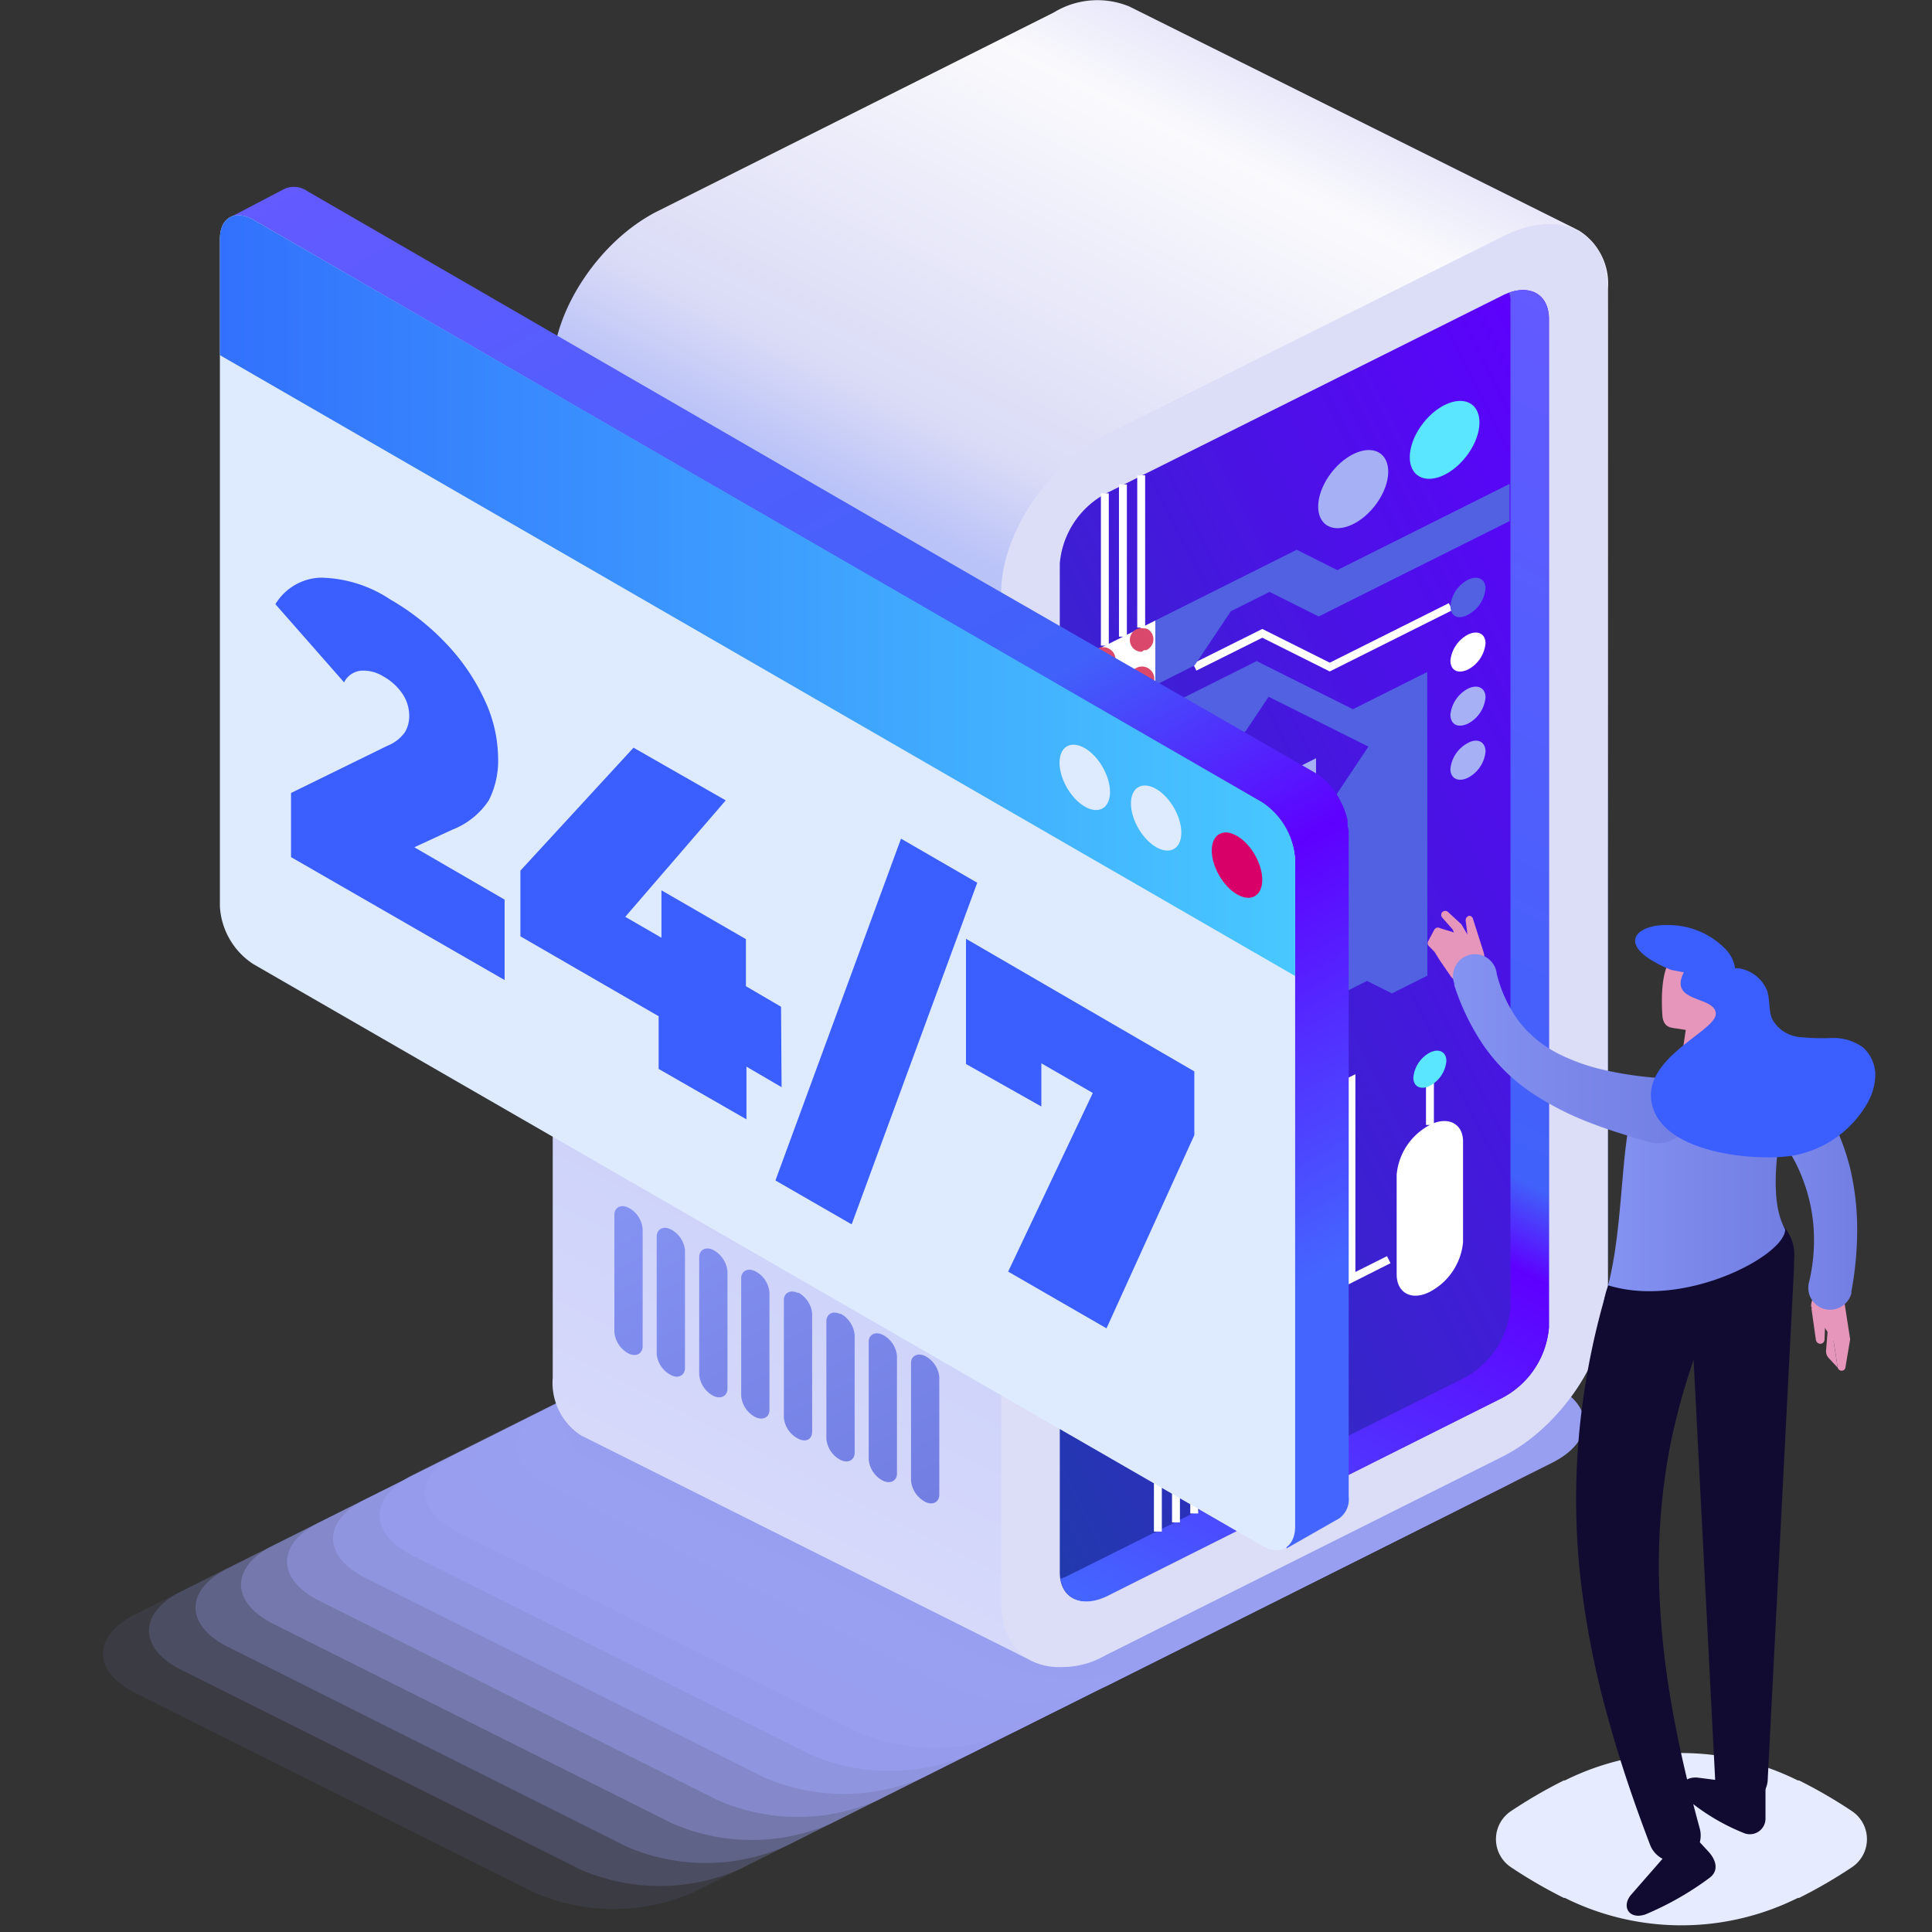 <?xml version="1.0" encoding="UTF-8"?>
<svg xmlns="http://www.w3.org/2000/svg" xmlns:xlink="http://www.w3.org/1999/xlink" viewBox="0 0 110 110">
  <rect x="0" y="0" width="110" height="110" fill="#333333" stroke="none"/>
  <defs>
    <linearGradient id="linear-gradient" x1="41.93" y1="86.2" x2="81.03" y2="8.82" gradientUnits="userSpaceOnUse">
      <stop offset="0" stop-color="#d6d9fa"></stop>
      <stop offset="0.63" stop-color="#bac3f8"></stop>
      <stop offset="0.7" stop-color="#dadbf6"></stop>
      <stop offset="0.94" stop-color="#fafafd"></stop>
      <stop offset="1" stop-color="#e8e8fa"></stop>
    </linearGradient>
    <linearGradient id="linear-gradient-2" x1="49.12" y1="66.54" x2="99.66" y2="41.01" gradientUnits="userSpaceOnUse">
      <stop offset="0" stop-color="#2239ae"></stop>
      <stop offset="1" stop-color="#5e00ff"></stop>
    </linearGradient>
    <linearGradient id="linear-gradient-3" x1="63.88" y1="92.4" x2="99.1" y2="22.7" gradientUnits="userSpaceOnUse">
      <stop offset="0" stop-color="#46f"></stop>
      <stop offset="0.36" stop-color="#5e00ff"></stop>
      <stop offset="0.42" stop-color="#4062fa"></stop>
      <stop offset="1" stop-color="#635aff"></stop>
    </linearGradient>
    <linearGradient id="linear-gradient-4" x1="39.07" y1="67.01" x2="49.44" y2="87.36" gradientUnits="userSpaceOnUse">
      <stop offset="0" stop-color="#8492f2"></stop>
      <stop offset="1" stop-color="#727ee2"></stop>
    </linearGradient>
    <linearGradient id="linear-gradient-5" x1="98.48" y1="67.09" x2="105.72" y2="67.09" xlink:href="#linear-gradient-4"></linearGradient>
    <linearGradient id="linear-gradient-6" x1="91.6" y1="66.57" x2="101.72" y2="66.57" xlink:href="#linear-gradient-4"></linearGradient>
    <linearGradient id="linear-gradient-7" x1="82.76" y1="59.8" x2="96.3" y2="59.8" xlink:href="#linear-gradient-4"></linearGradient>
    <linearGradient id="linear-gradient-8" x1="70.07" y1="89.98" x2="22.22" y2="7.1" gradientUnits="userSpaceOnUse">
      <stop offset="0.13" stop-color="#46f"></stop>
      <stop offset="0.36" stop-color="#5e00ff"></stop>
      <stop offset="0.52" stop-color="#4062fa"></stop>
      <stop offset="1" stop-color="#635aff"></stop>
    </linearGradient>
    <linearGradient id="linear-gradient-9" x1="12.52" y1="33.91" x2="73.74" y2="33.91" gradientUnits="userSpaceOnUse">
      <stop offset="0" stop-color="#3271fd"></stop>
      <stop offset="1" stop-color="#48c8ff"></stop>
    </linearGradient>
  </defs>
  <title>eiahsbfiqewbgr</title>
  <g style="isolation:isolate">
    <g id="Layer_1" data-name="Layer 1">
      <g style="mix-blend-mode:multiply">
        <path d="M59.53,97.71,36.82,109.07a11.35,11.35,0,0,1-9,0L5.11,97.71c-2.49-1.24-2.49-3.26,0-4.5L27.82,81.85a11.35,11.35,0,0,1,9,0L59.53,93.21C62,94.45,62,96.47,59.53,97.71Z" fill="#999ff0" opacity="0"></path>
        <path d="M62.15,96.4,39.44,107.76a11.35,11.35,0,0,1-9,0L7.73,96.4c-2.49-1.24-2.49-3.26,0-4.5L30.44,80.54a11.35,11.35,0,0,1,9,0L62.15,91.9C64.63,93.14,64.63,95.16,62.15,96.4Z" fill="#999ff0" opacity="0.09"></path>
        <path d="M64.77,95.09,42.06,106.45a11.35,11.35,0,0,1-9,0L10.35,95.09c-2.49-1.24-2.49-3.26,0-4.5L33.06,79.23a11.35,11.35,0,0,1,9,0L64.77,90.59C67.25,91.83,67.25,93.85,64.77,95.09Z" fill="#999ff0" opacity="0.18"></path>
        <path d="M67.39,93.78,44.68,105.14a11.35,11.35,0,0,1-9,0L13,93.78c-2.49-1.24-2.49-3.26,0-4.5L35.68,77.92a11.35,11.35,0,0,1,9,0L67.39,89.28C69.87,90.52,69.87,92.54,67.39,93.78Z" fill="#999ff0" opacity="0.27"></path>
        <path d="M70,92.47,47.3,103.83a11.35,11.35,0,0,1-9,0L15.59,92.47c-2.49-1.24-2.49-3.26,0-4.5L38.3,76.61a11.35,11.35,0,0,1,9,0L70,88C72.49,89.21,72.49,91.23,70,92.47Z" fill="#999ff0" opacity="0.36"></path>
        <path d="M72.62,91.16l-22.7,11.36a11.38,11.38,0,0,1-9,0L18.21,91.16c-2.49-1.24-2.49-3.26,0-4.5L40.91,75.3a11.38,11.38,0,0,1,9,0l22.7,11.36C75.11,87.9,75.11,89.92,72.62,91.16Z" fill="#999ff0" opacity="0.45"></path>
        <path d="M75.24,89.85l-22.7,11.36a11.38,11.38,0,0,1-9,0L20.83,89.85c-2.49-1.24-2.49-3.26,0-4.5L43.53,74a11.38,11.38,0,0,1,9,0l22.7,11.36C77.73,86.59,77.73,88.61,75.24,89.85Z" fill="#999ff0" opacity="0.55"></path>
        <path d="M77.86,88.54,55.16,99.9a11.38,11.38,0,0,1-9,0L23.45,88.54C21,87.3,21,85.28,23.45,84l22.7-11.36a11.38,11.38,0,0,1,9,0L77.86,84C80.35,85.28,80.35,87.3,77.86,88.54Z" fill="#999ff0" opacity="0.64"></path>
        <path d="M80.48,87.23,57.78,98.59a11.38,11.38,0,0,1-9,0L26.07,87.23c-2.49-1.24-2.49-3.26,0-4.5l22.7-11.36a11.38,11.38,0,0,1,9,0l22.7,11.36C83,84,83,86,80.48,87.23Z" fill="#999ff0" opacity="0.73"></path>
        <path d="M83.1,85.92,60.4,97.28a11.38,11.38,0,0,1-9,0L28.69,85.92c-2.49-1.24-2.49-3.26,0-4.5l22.7-11.36a11.38,11.38,0,0,1,9,0L83.1,81.42C85.59,82.66,85.59,84.68,83.1,85.92Z" fill="#999ff0" opacity="0.82"></path>
        <path d="M85.72,84.61,63,96a11.38,11.38,0,0,1-9,0L31.31,84.61c-2.49-1.24-2.49-3.26,0-4.5L54,68.75a11.38,11.38,0,0,1,9,0l22.7,11.36C88.21,81.35,88.21,83.37,85.72,84.61Z" fill="#999ff0" opacity="0.91"></path>
        <path d="M88.34,83.3,65.64,94.66a11.38,11.38,0,0,1-9,0L33.93,83.3c-2.49-1.24-2.49-3.26,0-4.5l22.7-11.36a11.38,11.38,0,0,1,9,0L88.34,78.8C90.83,80,90.83,82.06,88.34,83.3Z" fill="#999ff0"></path>
      </g>
      <path d="M37.49,12,60,.71a4.76,4.76,0,0,1,4.3-.34L89.65,13l.27.14a3.57,3.57,0,0,1,1.63,3.3V73.91c0,3.33-2.7,7.37-6,9L63,94.21a4.74,4.74,0,0,1-4.29.34L33.37,81.87l-.27-.13a3.57,3.57,0,0,1-1.63-3.3V21C31.47,17.68,34.17,13.64,37.49,12Z" fill="url(#linear-gradient)"></path>
      <path d="M63,94.21,85.53,82.94c3.32-1.66,6-5.7,6-9V16.48c0-3.33-2.7-4.68-6-3L63,24.73c-3.33,1.66-6,5.71-6,9V91.2C57,94.52,59.68,95.87,63,94.21Z" fill="#dcddf7"></path>
      <path d="M63,90.85c-1.47.73-2.66.14-2.66-1.33V32.08a5,5,0,0,1,2.66-4L85.53,16.83c1.47-.74,2.66-.14,2.66,1.33V75.59a5,5,0,0,1-2.66,4Z" fill="url(#linear-gradient-2)"></path>
      <path d="M85.92,16.66A2.25,2.25,0,0,1,86,17V74.47a5,5,0,0,1-2.66,4L60.77,89.73a2.14,2.14,0,0,1-.39.16c.19,1.19,1.29,1.63,2.63,1L85.53,79.59a5,5,0,0,0,2.66-4V18.16C88.19,16.82,87.2,16.21,85.92,16.66Z" fill="url(#linear-gradient-3)"></path>
      <path d="M40.61,71.17c-.44-.22-.8,0-.8.41v6.68a1.51,1.51,0,0,0,.8,1.21c.44.22.81,0,.81-.4V72.38A1.55,1.55,0,0,0,40.61,71.17ZM43,72.38c-.44-.22-.8,0-.8.4v6.69a1.51,1.51,0,0,0,.8,1.21c.45.22.81,0,.81-.4V73.59A1.5,1.5,0,0,0,43,72.38ZM38.2,70c-.45-.23-.81,0-.81.4v6.69a1.5,1.5,0,0,0,.81,1.2c.44.23.8,0,.8-.4V71.17A1.51,1.51,0,0,0,38.2,70Zm7.24,3.62c-.45-.22-.81,0-.81.4v6.69a1.5,1.5,0,0,0,.81,1.2c.44.23.8.05.8-.4V74.79A1.51,1.51,0,0,0,45.44,73.59Zm2.41,1.2c-.44-.22-.8,0-.8.41v6.68a1.51,1.51,0,0,0,.8,1.21c.44.22.81,0,.81-.4V76A1.55,1.55,0,0,0,47.85,74.79ZM50.26,76c-.44-.22-.8,0-.8.4v6.69a1.51,1.51,0,0,0,.8,1.21c.45.22.81,0,.81-.4V77.21A1.5,1.5,0,0,0,50.26,76Zm2.42,1.21c-.45-.22-.81,0-.81.4V84.3a1.53,1.53,0,0,0,.81,1.21c.44.22.8,0,.8-.41V78.41A1.51,1.51,0,0,0,52.68,77.21Zm-16.9-8.45c-.44-.22-.8,0-.8.4v6.69a1.54,1.54,0,0,0,.8,1.21c.45.22.81,0,.81-.41V70A1.5,1.5,0,0,0,35.78,68.76Z" fill="url(#linear-gradient-4)"></path>
      <ellipse cx="82.25" cy="25.05" rx="2.54" ry="1.55" transform="translate(11.89 74.46) rotate(-52.02)" fill="#5be6ff"></ellipse>
      <ellipse cx="76.64" cy="27.86" rx="2.54" ry="1.55" transform="matrix(0.62, -0.79, 0.79, 0.62, 7.52, 71.12)" fill="#a6b0f5"></ellipse>
      <polygon points="62.1 51.25 65.78 49.41 65.78 45.73 62.1 47.57 62.1 51.25" fill="#fff"></polygon>
      <path d="M62.84,50.81h-.13l-.13,0-.12-.06a.39.39,0,0,0-.1-.08.7.7,0,0,1,0-1l.1-.08.12-.06.13,0a.57.57,0,0,1,.26,0l.13,0,.11.06.1.08a.68.68,0,0,1,0,1l-.1.08-.11.06-.13,0Z" fill="#91a2fc"></path>
      <path d="M65,49.71a.67.67,0,0,1-.48-.2.39.39,0,0,1-.08-.1l-.06-.11a.65.65,0,0,1,0-.13.85.85,0,0,1,0-.26.65.65,0,0,1,0-.13l.06-.11a.76.76,0,0,1,.08-.11.72.72,0,0,1,1,0l.09.11.06.11a.65.65,0,0,1,0,.13s0,.09,0,.13,0,.09,0,.13a.65.65,0,0,1,0,.13l-.06.11-.09.1A.65.65,0,0,1,65,49.71Z" fill="#91a2fc"></path>
      <path d="M65,47.51a.65.65,0,0,1-.67-.67.57.57,0,0,1,0-.13.65.65,0,0,1,0-.13l.06-.11a.39.39,0,0,1,.08-.1.69.69,0,0,1,.61-.19l.12,0,.12.06a.43.43,0,0,1,.1.09l.09.1.06.11a.65.65,0,0,1,0,.13s0,.09,0,.13a.67.67,0,0,1-.2.48.39.39,0,0,1-.1.08l-.12.06-.12,0Z" fill="#91a2fc"></path>
      <path d="M62.84,48.61a.67.67,0,0,1-.48-.2.68.68,0,0,1,0-.94.69.69,0,0,1,1,0,.67.67,0,0,1-.47,1.14Z" fill="#91a2fc"></path>
      <polygon points="62.1 46.05 65.78 44.21 65.78 40.53 62.1 42.37 62.1 46.05" fill="#5be6ff"></polygon>
      <path d="M62.84,45.61a.67.67,0,0,1-.48-.2.68.68,0,0,1-.19-.47.57.57,0,0,1,0-.13.65.65,0,0,1,0-.13.39.39,0,0,1,.06-.11.44.44,0,0,1,.08-.11.7.7,0,0,1,1,0,.67.67,0,0,1,.2.48.57.57,0,0,1,0,.13s0,.08,0,.13l-.06.11-.09.1A.63.63,0,0,1,62.84,45.61Z" fill="#4d61d3"></path>
      <path d="M65,44.51h-.13l-.13,0-.11-.06-.11-.09a.39.39,0,0,1-.08-.1l-.06-.11a.65.65,0,0,1,0-.13.57.57,0,0,1,0-.13.71.71,0,0,1,.19-.48l.11-.08a.39.39,0,0,1,.11-.06l.13,0a.69.69,0,0,1,.6.18.67.67,0,0,1,.2.48s0,.09,0,.13a.65.65,0,0,1,0,.13l-.06.11-.09.1A.65.65,0,0,1,65,44.51Z" fill="#4d61d3"></path>
      <path d="M65,42.31a.67.67,0,0,1-.48-.2.39.39,0,0,1-.08-.1l-.06-.11a.65.65,0,0,1,0-.13.85.85,0,0,1,0-.26.65.65,0,0,1,0-.13l.06-.11a.44.44,0,0,1,.08-.11.71.71,0,0,1,.61-.18l.12,0,.12.06.1.08.09.11.06.11a.65.65,0,0,1,0,.13s0,.09,0,.13,0,.09,0,.13a.65.65,0,0,1,0,.13L65.6,42l-.09.1a.43.43,0,0,1-.1.09l-.12.06-.12,0Z" fill="#4d61d3"></path>
      <path d="M62.84,43.41h-.13l-.13,0-.12-.06-.1-.09a.72.72,0,0,1-.14-.21.65.65,0,0,1,0-.13.57.57,0,0,1,0-.13.53.53,0,0,1,0-.13.5.5,0,0,1,0-.13.39.39,0,0,1,.06-.11.76.76,0,0,1,.08-.11l.1-.08.12-.06.13,0a.57.57,0,0,1,.26,0l.13,0a.6.6,0,0,1,.11.06.39.39,0,0,1,.1.08l.09.11.06.11s0,.08,0,.13a.53.53,0,0,1,0,.13.57.57,0,0,1,0,.13l0,.13-.06.11-.09.1a.43.43,0,0,1-.1.09l-.11.06-.13,0Z" fill="#4d61d3"></path>
      <polygon points="62.1 40.84 65.78 39.01 65.78 35.33 62.1 37.17 62.1 40.84" fill="#fff"></polygon>
      <path d="M62.84,40.41h-.13l-.13,0-.12-.07-.1-.08a.39.39,0,0,1-.08-.1.45.45,0,0,1-.06-.12.56.56,0,0,1,0-.12.62.62,0,0,1,0-.13.53.53,0,0,1,0-.13.5.5,0,0,1,0-.13.39.39,0,0,1,.06-.11.44.44,0,0,1,.08-.11l.1-.08.12-.06.13,0a.57.57,0,0,1,.26,0l.13,0,.11.06a.39.39,0,0,1,.1.08l.09.11.06.11s0,.08,0,.13a.53.53,0,0,1,0,.13.62.62,0,0,1,0,.13s0,.08,0,.12l-.06.12-.09.1a.39.39,0,0,1-.1.08l-.11.07-.13,0Z" fill="#da486b"></path>
      <path d="M65,39.31a.67.67,0,0,1-.48-.2.67.67,0,0,1-.19-.47.71.71,0,0,1,.19-.48.7.7,0,0,1,1,0,.67.67,0,0,1,.2.48.63.63,0,0,1-.2.47A.65.65,0,0,1,65,39.31Z" fill="#da486b"></path>
      <path d="M65,37.11a.67.67,0,0,1-.48-.2.68.68,0,0,1-.19-.47.66.66,0,0,1,.8-.66l.12,0,.12.06a.39.39,0,0,1,.1.08.67.67,0,0,1,.2.48.65.65,0,0,1-.2.47l-.1.09-.12.06-.12,0Z" fill="#da486b"></path>
      <path d="M62.84,38.21a.67.67,0,0,1-.48-.2.67.67,0,0,1-.19-.47.53.53,0,0,1,0-.13.5.5,0,0,1,0-.13.39.39,0,0,1,.06-.11.44.44,0,0,1,.08-.11.7.7,0,0,1,1,0,.67.67,0,0,1,.2.48.65.65,0,0,1-.2.47A.63.63,0,0,1,62.84,38.21Z" fill="#da486b"></path>
      <path d="M83.58,38.12a1.88,1.88,0,0,0,1-1.49c0-.55-.45-.77-1-.5a1.89,1.89,0,0,0-1,1.49C82.59,38.17,83,38.39,83.58,38.12Z" fill="#fff"></path>
      <path d="M83.58,41.2a1.88,1.88,0,0,0,1-1.49c0-.55-.45-.77-1-.5a1.89,1.89,0,0,0-1,1.49C82.59,41.25,83,41.47,83.58,41.2Z" fill="#a6b0f5"></path>
      <path d="M83.58,42.3a1.88,1.88,0,0,0-1,1.48c0,.55.45.77,1,.5a1.87,1.87,0,0,0,1-1.49C84.58,42.24,84.13,42,83.58,42.3Z" fill="#a6b0f5"></path>
      <polygon points="71.15 45.07 71.15 46.72 74.93 44.83 74.93 43.17 71.15 45.07" fill="#a6b0f5"></polygon>
      <rect x="64.75" y="27.06" width="0.45" height="8.67" fill="#fff"></rect>
      <rect x="62.68" y="28.09" width="0.45" height="8.67" fill="#fff"></rect>
      <rect x="63.71" y="27.58" width="0.45" height="8.67" fill="#fff"></rect>
      <rect x="73.85" y="45.26" width="0.45" height="17.62" fill="#fff"></rect>
      <rect x="71.78" y="46.29" width="0.45" height="17.62" fill="#fff"></rect>
      <rect x="72.82" y="45.78" width="0.45" height="17.62" fill="#fff"></rect>
      <polygon points="75.71 38.23 71.87 36.31 68.12 38.18 67.92 37.78 71.87 35.81 75.71 37.73 82.49 34.34 82.69 34.74 75.71 38.23" fill="#fff"></polygon>
      <rect x="67.77" y="73.27" width="0.45" height="4.31" fill="#fff"></rect>
      <rect x="65.7" y="74.3" width="0.45" height="4.31" fill="#fff"></rect>
      <rect x="66.73" y="73.78" width="0.45" height="4.31" fill="#fff"></rect>
      <rect x="67.77" y="81.49" width="0.45" height="4.68" fill="#fff"></rect>
      <rect x="65.7" y="82.52" width="0.45" height="4.68" fill="#fff"></rect>
      <rect x="66.73" y="82" width="0.45" height="4.68" fill="#fff"></rect>
      <polygon points="62.62 67.28 71.29 62.95 71.29 71.61 62.62 75.95 62.62 67.28" fill="#fff"></polygon>
      <path d="M67,67c1.38-.69,2.5-.13,2.5,1.25A4.71,4.71,0,0,1,67,72c-1.38.69-2.5.13-2.5-1.25A4.71,4.71,0,0,1,67,67Z" fill="#5261e2"></path>
      <polygon points="76.73 73.15 76.73 61.88 75.57 62.46 75.37 62.06 77.17 61.16 77.17 72.42 78.97 71.52 79.17 71.92 76.73 73.15" fill="#fff"></polygon>
      <rect x="75.38" y="67.53" width="1.65" height="0.45" transform="translate(-22.25 41.24) rotate(-26.57)" fill="#fff"></rect>
      <rect x="75.38" y="64.6" width="1.65" height="0.45" transform="translate(-20.94 40.93) rotate(-26.57)" fill="#fff"></rect>
      <rect x="71.16" y="69.41" width="2.56" height="0.45" transform="translate(-23.5 39.75) rotate(-26.57)" fill="#fff"></rect>
      <rect x="71.16" y="63.56" width="2.56" height="0.45" transform="translate(-20.88 39.13) rotate(-26.57)" fill="#fff"></rect>
      <rect x="71.16" y="66.48" width="2.56" height="0.45" transform="translate(-22.19 39.44) rotate(-26.57)" fill="#fff"></rect>
      <polygon points="65.06 81.3 65.06 82.95 68.85 81.06 68.85 79.4 65.06 81.3" fill="#a6b0f5"></polygon>
      <path d="M83.58,35a1.88,1.88,0,0,0,1-1.49c0-.55-.45-.77-1-.5a1.88,1.88,0,0,0-1,1.49C82.59,35.09,83,35.31,83.58,35Z" fill="#5261e2"></path>
      <polygon points="68.02 37.88 70.08 34.8 72.28 33.7 75.08 35.1 85.95 29.67 85.95 27.55 76.14 32.46 73.83 31.3 65.78 35.33 65.78 39.01 68.02 37.88" fill="#5261e2"></polygon>
      <polygon points="65.78 45.73 69.48 47.59 69.48 53.31 67.34 54.37 67.34 53 68.7 50.96 68.7 47.95 65.78 49.41 65.78 45.73" fill="#5261e2"></polygon>
      <polygon points="60.38 52.11 60.38 48.43 62.1 47.57 62.1 51.25 60.38 52.11" fill="#5261e2"></polygon>
      <ellipse cx="74.53" cy="62.73" rx="1.21" ry="0.74" transform="translate(-20.79 82.87) rotate(-52.02)" fill="#5261e2"></ellipse>
      <ellipse cx="74.53" cy="65.66" rx="1.21" ry="0.74" transform="translate(-23.09 84) rotate(-52.02)" fill="#5261e2"></ellipse>
      <path d="M73.58,69.06c0,.53.43.74,1,.48a1.78,1.78,0,0,0,.94-1.42c0-.52-.42-.73-.94-.47A1.78,1.78,0,0,0,73.58,69.06Z" fill="#5be6ff"></path>
      <polygon points="65.06 79.04 65.06 80.7 68.85 78.8 68.85 77.15 65.06 79.04" fill="#5261e2"></polygon>
      <polygon points="81.26 38.26 77.03 40.38 71.55 37.64 65.78 40.53 65.78 44.21 70.92 41.63 72.23 39.67 77.91 42.51 76.11 45.21 76.12 56.71 77.83 55.85 79.25 56.56 81.27 55.55 81.26 38.26" fill="#5261e2"></polygon>
      <rect x="81.19" y="60.88" width="0.45" height="3.17" fill="#fff"></rect>
      <path d="M80.47,61.35c0,.52.42.73.94.47a1.77,1.77,0,0,0,.94-1.41c0-.52-.42-.74-.94-.48A1.8,1.8,0,0,0,80.47,61.35Z" fill="#5be6ff"></path>
      <path d="M81.41,64.05c1-.52,1.89-.1,1.89.94v5.73a3.56,3.56,0,0,1-1.89,2.83c-1,.52-1.89.1-1.89-1V66.88A3.56,3.56,0,0,1,81.41,64.05Z" fill="#fff"></path>
      <path d="M89.1,101.37a14.87,14.87,0,0,1,13.26,0l.07,0a27.58,27.58,0,0,1,3,1.74,1.92,1.92,0,0,1,0,3.21,27.58,27.58,0,0,1-3,1.74l-.07,0a14.87,14.87,0,0,1-13.26,0l-.06,0a27.58,27.58,0,0,1-3-1.74,1.92,1.92,0,0,1,0-3.21,27.58,27.58,0,0,1,3-1.74Z" fill="#e6ebff" style="mix-blend-mode:multiply"></path>
      <path d="M97.33,106.92A17.4,17.4,0,0,1,93.68,109c-.92.31-1.37-.43-.83-1.1l3.26-3.73,1.15,1.24C97.68,105.86,97.91,106.49,97.33,106.92Z" fill="#110b32"></path>
      <path d="M99.3,104.37a11.94,11.94,0,0,1-3.24-1.93c-.69-.63-.2-1.35.67-1.22l3.79.48v1.83A.89.89,0,0,1,99.3,104.37Z" fill="#110b32"></path>
      <path d="M91.38,73.83a42.47,42.47,0,0,0-1.49,8,41,41,0,0,0,.1,8.07,51.2,51.2,0,0,0,1.52,7.76c.69,2.53,1.53,5,2.44,7.38a1.49,1.49,0,0,0,2.83-.92h0c-.66-2.41-1.23-4.83-1.64-7.25a47,47,0,0,1-.69-7.25,36.3,36.3,0,0,1,.6-7.09,37.88,37.88,0,0,1,2-6.78,3,3,0,1,0-5.54-2.19,1.43,1.43,0,0,0-.09.27Z" fill="#110b32"></path>
      <path d="M96.16,72.25l1.49,29a1.49,1.49,0,0,0,3,0l1.49-29a3,3,0,1,0-6-.31A1.61,1.61,0,0,0,96.16,72.25Z" fill="#110b32"></path>
      <path d="M103.13,74.46l.26,1.83a.26.26,0,0,0,.25.22.24.24,0,0,0,.24-.23l.06-1.47Z" fill="#e696ba"></path>
      <path d="M104.07,75.64l-.1,1.24a.56.56,0,0,0,.14.43l.52.56-.31-2Z" fill="#e696ba"></path>
      <path d="M104.4,76.37l.23,1.48a.23.23,0,0,0,.26.19.21.21,0,0,0,.18-.18l.27-1.61-.31-2a.88.88,0,0,0-1-.74l-.18,0a.84.84,0,0,0-.73.89Z" fill="#e696ba"></path>
      <path d="M99.38,63.06a7.46,7.46,0,0,1,2,1.81,8.53,8.53,0,0,1,1.33,2.45,9.48,9.48,0,0,1,.56,2.81A10.23,10.23,0,0,1,103,73a1.25,1.25,0,0,0,.88,1.53,1.26,1.26,0,0,0,1.53-.89s0-.07,0-.1a19.46,19.46,0,0,0,.33-3.49,15.11,15.11,0,0,0-.4-3.53A13.22,13.22,0,0,0,104,63.17a13.57,13.57,0,0,0-2.27-3l0,0A1.88,1.88,0,0,0,99,62.79,3,3,0,0,0,99.38,63.06Z" fill="url(#linear-gradient-5)"></path>
      <path d="M98.71,76l-4,1.11a2.53,2.53,0,0,1-3.45-2.48,4.92,4.92,0,0,1,3.45-4.42l4-1.1a2.53,2.53,0,0,1,3.45,2.48A4.89,4.89,0,0,1,98.71,76Z" fill="#110b32"></path>
      <path d="M94.65,57.82c.11,1.46,2.11.24,2.31.06.65-.59,1.77-2.56.27-3.4a2.25,2.25,0,0,0-2,.06C94.58,55.08,94.58,56.92,94.65,57.82Z" fill="#e696ba"></path>
      <polygon points="95.21 58.52 97.97 55.83 98.11 61.24 95.61 61.15 95.98 58.64 95.21 58.52" fill="#e696ba"></polygon>
      <path d="M101.64,70c-1.38-2.5.37-7.41,0-9.44a1,1,0,0,0-.82-.83c-2-.32-6.29.92-7.8,3.16-.77,2.5-.58,6.87-1.46,10.29C95.91,74.53,101.64,71.48,101.64,70Z" fill="url(#linear-gradient-6)"></path>
      <path d="M83.65,52.14a.26.26,0,0,0-.2.28l.1.79-.34-.58-.76-.7a.24.24,0,0,0-.33,0,.23.23,0,0,0,0,.32l.59.67.07.17L82,52.85a.24.24,0,0,0-.34.09l-.33.62a.24.24,0,0,0,0,.28l.35.36.29.47.64.93a.61.61,0,0,0,.85.14l.54-.38.15-.1c.38-.27.47-.61.28-1.17l-.57-1.79A.23.23,0,0,0,83.65,52.14Z" fill="#e696ba"></path>
      <path d="M94.53,61.38a19.78,19.78,0,0,1-3.1-.44,11.22,11.22,0,0,1-2.81-1,6.88,6.88,0,0,1-1.19-.8,3,3,0,0,1-.26-.24l-.26-.24-.23-.27a3.11,3.11,0,0,1-.23-.28,7.64,7.64,0,0,1-1.23-2.66A1.25,1.25,0,1,0,82.8,56l0,.09a13.49,13.49,0,0,0,1.63,3.38,10.31,10.31,0,0,0,2.72,2.71,16.36,16.36,0,0,0,3.29,1.71c1.14.45,2.28.79,3.43,1.12a1.86,1.86,0,0,0,2.32-1.26A1.88,1.88,0,0,0,95,61.45a1.78,1.78,0,0,0-.39-.07Z" fill="url(#linear-gradient-7)"></path>
      <path d="M106.08,59.64a2.85,2.85,0,0,0-1.78-.54,13.22,13.22,0,0,1-1.89-.06,2,2,0,0,1-1.5-1c-.23-.51-.12-1.11-.3-1.64A2.09,2.09,0,0,0,99,55.13l-.21,0a2,2,0,0,0-.46-1A4.52,4.52,0,0,0,95,52.67c-1.87-.07-3.19,1.18.14,2.55l.73.14c-.89,1.76,1.78,1.32,1.82,2.35s-4.49,2.6-3.57,5.39,6.57,3.05,8.24,2.64a6.11,6.11,0,0,0,4-3,3.32,3.32,0,0,0,.41-1.63A2.13,2.13,0,0,0,106.08,59.64Z" fill="#3a5eff"></path>
      <path d="M76.73,47.05c0-.09,0-.18,0-.28s-.06-.29-.1-.43a4.7,4.7,0,0,0-.29-.7,3.07,3.07,0,0,0-.2-.36l-.2-.3c-.1-.13-.21-.26-.32-.38a3.42,3.42,0,0,0-.74-.6L55.74,33,17.51,10.89a1.33,1.33,0,0,0-1.31-.14h0l0,0h0l-3,1.57,2.45,1.07v5.19h0V49.93a4.17,4.17,0,0,0,1.9,3.27l55.7,32.16,0,2.8,3-1.71h0a1.33,1.33,0,0,0,.54-1.22V47.28A1.69,1.69,0,0,0,76.73,47.05Z" fill="url(#linear-gradient-8)"></path>
      <path d="M12.52,51.61a4.2,4.2,0,0,0,1.9,3.28L71.85,88c1,.61,1.89.12,1.89-1.09V49a4.19,4.19,0,0,0-1.89-3.28L14.42,12.51c-1.05-.6-1.9-.11-1.9,1.09Z" fill="#deebff"></path>
      <path d="M71.85,45.67,14.42,12.51c-1.05-.6-1.9-.11-1.9,1.09v6.62L73.74,55.57V49A4.19,4.19,0,0,0,71.85,45.67Z" fill="url(#linear-gradient-9)"></path>
      <ellipse cx="61.52" cy="44.08" rx="1.17" ry="2.03" transform="matrix(0.87, -0.5, 0.5, 0.87, -13.8, 36.67)" fill="#deebff"></ellipse>
      <ellipse cx="65.83" cy="46.57" rx="1.17" ry="2.03" transform="translate(-14.47 39.16) rotate(-30)" fill="#deebff"></ellipse>
      <ellipse cx="70.15" cy="49.06" rx="1.17" ry="2.03" transform="matrix(0.87, -0.5, 0.5, 0.87, -15.13, 41.65)" fill="#d80068"></ellipse>
      <path d="M28.73,51.22V55.8l-12.16-7V45.15l5.49-2.69a2.22,2.22,0,0,0,1-.78,1.83,1.83,0,0,0,.24-.94,2.25,2.25,0,0,0-.38-1.23,3.16,3.16,0,0,0-1.1-1,2.11,2.11,0,0,0-1.3-.32,1.21,1.21,0,0,0-.93.66L15.68,34.4a3.13,3.13,0,0,1,2.54-1.51,7.36,7.36,0,0,1,4,1.24,14,14,0,0,1,3.19,2.52,11.82,11.82,0,0,1,2.17,3.18,7.93,7.93,0,0,1,.78,3.33,5,5,0,0,1-.53,2.41,4.4,4.4,0,0,1-2.08,1.67l-2.16,1Z" fill="#3a5eff"></path>
      <path d="M44.5,61.9l-2-1.17v3l-5-2.87v-3l-7.87-4.55V49.57l6.44-7,5.25,3-5.72,6.63,2.06,1.19V50.69l4.81,2.78v2.68l2,1.17Z" fill="#3a5eff"></path>
      <path d="M51.3,47.75l4.34,2.51L48.49,69.71l-4.34-2.5Z" fill="#3a5eff"></path>
      <path d="M68,61v3.63l-5,11-5.6-3.23,4.82-10.17-2.93-1.69V63L55,60.58V53.45Z" fill="#3a5eff"></path>
    </g>
  </g>
</svg>

